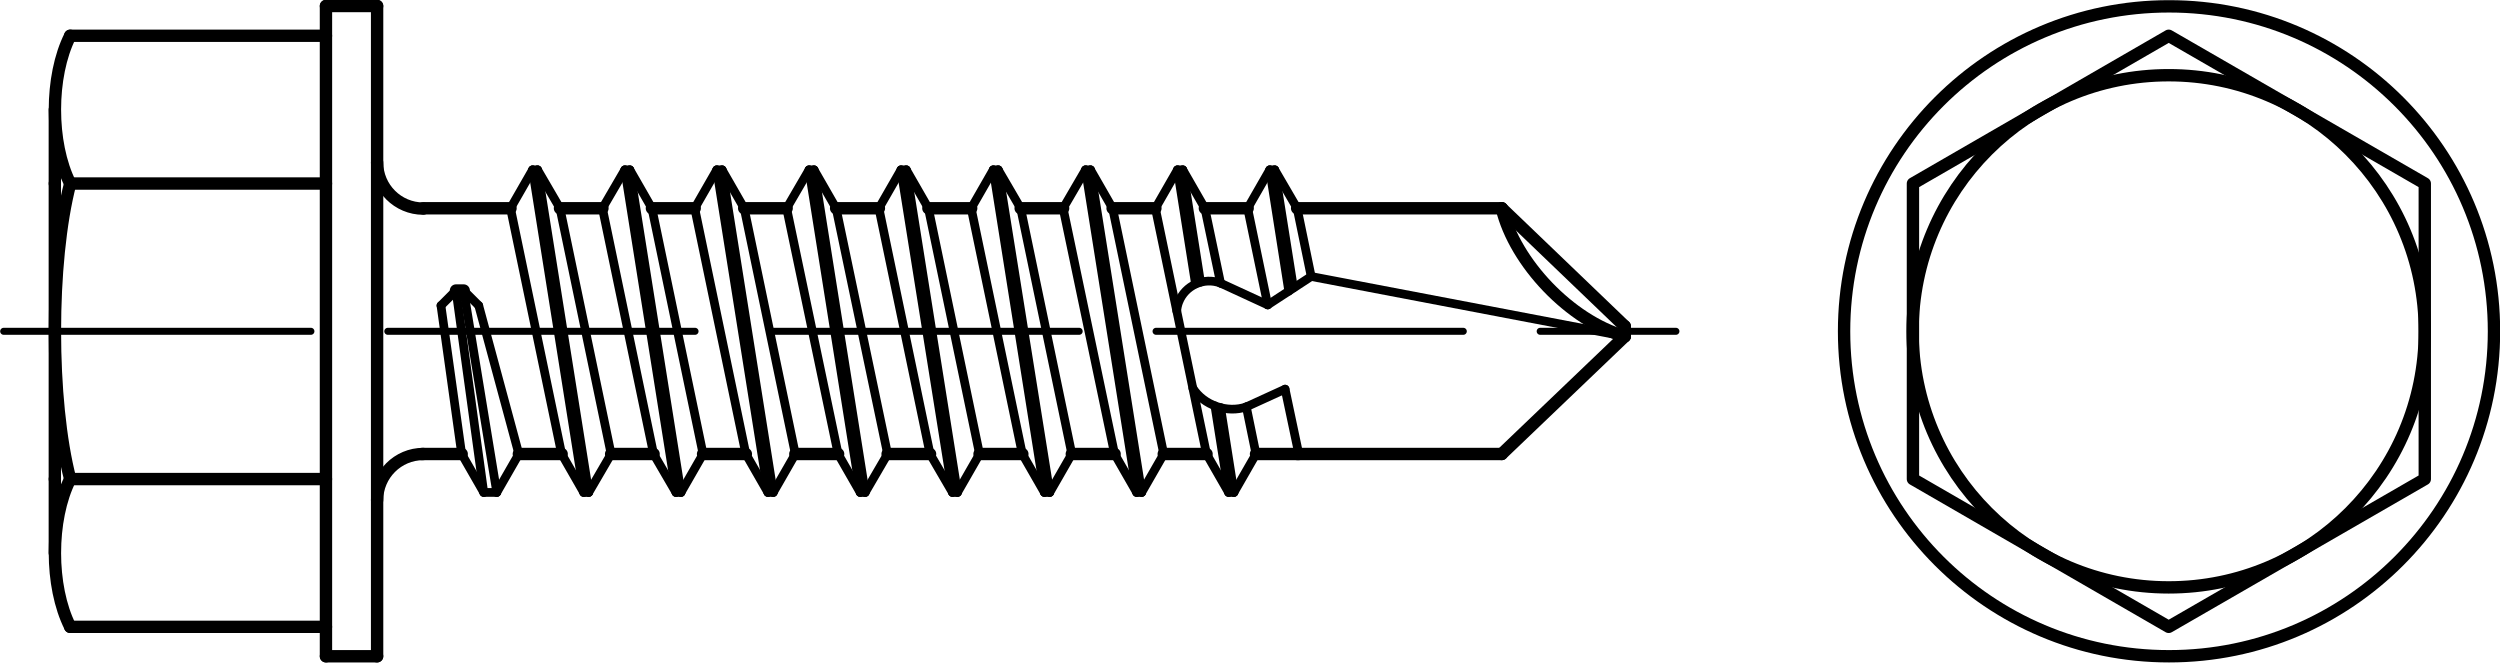 <?xml version="1.0" encoding="utf-8"?>
<!-- Generator: Adobe Illustrator 27.0.1, SVG Export Plug-In . SVG Version: 6.00 Build 0)  -->
<svg version="1.1" id="Ebene_1" xmlns="http://www.w3.org/2000/svg" xmlns:xlink="http://www.w3.org/1999/xlink" x="0px" y="0px"
	 viewBox="0 0 74.78 19.82" style="enable-background:new 0 0 74.78 19.82;" xml:space="preserve">
<g id="Konturlinie">
	<g id="ARC">
		<path style="fill:none;stroke:#000000;stroke-width:0.37;stroke-linecap:round;stroke-linejoin:round;" d="M11.28,4.86
			c0,0.76,0.62,1.38,1.38,1.38l0,0"/>
	</g>
	<g id="ARC-2">
		<path style="fill:none;stroke:#000000;stroke-width:0.37;stroke-linecap:round;stroke-linejoin:round;" d="M12.66,13.58
			c-0.76,0-1.38,0.62-1.38,1.38l0,0"/>
	</g>
	<g id="LINE">
		
			<line style="fill:none;stroke:#000000;stroke-width:0.26;stroke-linecap:round;stroke-linejoin:round;" x1="15.27" y1="6.23" x2="15.93" y2="5.08"/>
	</g>
	<g id="LINE-2">
		
			<line style="fill:none;stroke:#000000;stroke-width:0.26;stroke-linecap:round;stroke-linejoin:round;" x1="15.93" y1="5.08" x2="16.08" y2="5.08"/>
	</g>
	<g id="LINE-3">
		
			<line style="fill:none;stroke:#000000;stroke-width:0.26;stroke-linecap:round;stroke-linejoin:round;" x1="16.75" y1="6.23" x2="16.08" y2="5.08"/>
	</g>
	<g id="LINE-4">
		
			<line style="fill:none;stroke:#000000;stroke-width:0.26;stroke-linecap:round;stroke-linejoin:round;" x1="18.02" y1="6.23" x2="18.69" y2="5.08"/>
	</g>
	<g id="LINE-5">
		
			<line style="fill:none;stroke:#000000;stroke-width:0.26;stroke-linecap:round;stroke-linejoin:round;" x1="19.5" y1="6.23" x2="18.84" y2="5.08"/>
	</g>
	<g id="LINE-6">
		
			<line style="fill:none;stroke:#000000;stroke-width:0.26;stroke-linecap:round;stroke-linejoin:round;" x1="18.69" y1="5.08" x2="18.84" y2="5.08"/>
	</g>
	<g id="LINE-7">
		
			<line style="fill:none;stroke:#000000;stroke-width:0.26;stroke-linecap:round;stroke-linejoin:round;" x1="20.78" y1="6.23" x2="21.44" y2="5.08"/>
	</g>
	<g id="LINE-8">
		
			<line style="fill:none;stroke:#000000;stroke-width:0.26;stroke-linecap:round;stroke-linejoin:round;" x1="22.26" y1="6.23" x2="21.6" y2="5.08"/>
	</g>
	<g id="LINE-9">
		
			<line style="fill:none;stroke:#000000;stroke-width:0.26;stroke-linecap:round;stroke-linejoin:round;" x1="21.44" y1="5.08" x2="21.6" y2="5.08"/>
	</g>
	<g id="LINE-10">
		
			<line style="fill:none;stroke:#000000;stroke-width:0.26;stroke-linecap:round;stroke-linejoin:round;" x1="23.53" y1="6.23" x2="24.2" y2="5.08"/>
	</g>
	<g id="LINE-11">
		
			<line style="fill:none;stroke:#000000;stroke-width:0.26;stroke-linecap:round;stroke-linejoin:round;" x1="25.01" y1="6.23" x2="24.35" y2="5.08"/>
	</g>
	<g id="LINE-12">
		
			<line style="fill:none;stroke:#000000;stroke-width:0.26;stroke-linecap:round;stroke-linejoin:round;" x1="24.2" y1="5.08" x2="24.35" y2="5.08"/>
	</g>
	<g id="LINE-13">
		
			<line style="fill:none;stroke:#000000;stroke-width:0.26;stroke-linecap:round;stroke-linejoin:round;" x1="26.29" y1="6.23" x2="26.95" y2="5.08"/>
	</g>
	<g id="LINE-14">
		
			<line style="fill:none;stroke:#000000;stroke-width:0.26;stroke-linecap:round;stroke-linejoin:round;" x1="27.77" y1="6.23" x2="27.11" y2="5.08"/>
	</g>
	<g id="LINE-15">
		
			<line style="fill:none;stroke:#000000;stroke-width:0.26;stroke-linecap:round;stroke-linejoin:round;" x1="26.95" y1="5.08" x2="27.11" y2="5.08"/>
	</g>
	<g id="LINE-16">
		
			<line style="fill:none;stroke:#000000;stroke-width:0.26;stroke-linecap:round;stroke-linejoin:round;" x1="29.05" y1="6.23" x2="29.71" y2="5.08"/>
	</g>
	<g id="LINE-17">
		
			<line style="fill:none;stroke:#000000;stroke-width:0.26;stroke-linecap:round;stroke-linejoin:round;" x1="30.53" y1="6.23" x2="29.86" y2="5.08"/>
	</g>
	<g id="LINE-18">
		
			<line style="fill:none;stroke:#000000;stroke-width:0.26;stroke-linecap:round;stroke-linejoin:round;" x1="29.71" y1="5.08" x2="29.86" y2="5.08"/>
	</g>
	<g id="LINE-19">
		
			<line style="fill:none;stroke:#000000;stroke-width:0.26;stroke-linecap:round;stroke-linejoin:round;" x1="31.8" y1="6.23" x2="32.47" y2="5.08"/>
	</g>
	<g id="LINE-20">
		
			<line style="fill:none;stroke:#000000;stroke-width:0.26;stroke-linecap:round;stroke-linejoin:round;" x1="33.28" y1="6.23" x2="32.62" y2="5.08"/>
	</g>
	<g id="LINE-21">
		
			<line style="fill:none;stroke:#000000;stroke-width:0.26;stroke-linecap:round;stroke-linejoin:round;" x1="32.47" y1="5.08" x2="32.62" y2="5.08"/>
	</g>
	<g id="LINE-22">
		
			<line style="fill:none;stroke:#000000;stroke-width:0.26;stroke-linecap:round;stroke-linejoin:round;" x1="34.56" y1="6.23" x2="35.22" y2="5.08"/>
	</g>
	<g id="LINE-23">
		
			<line style="fill:none;stroke:#000000;stroke-width:0.26;stroke-linecap:round;stroke-linejoin:round;" x1="36.04" y1="6.23" x2="35.38" y2="5.08"/>
	</g>
	<g id="LINE-24">
		
			<line style="fill:none;stroke:#000000;stroke-width:0.26;stroke-linecap:round;stroke-linejoin:round;" x1="35.22" y1="5.08" x2="35.38" y2="5.08"/>
	</g>
	<g id="LINE-25">
		
			<line style="fill:none;stroke:#000000;stroke-width:0.26;stroke-linecap:round;stroke-linejoin:round;" x1="16.8" y1="13.58" x2="17.46" y2="14.73"/>
	</g>
	<g id="LINE-26">
		
			<line style="fill:none;stroke:#000000;stroke-width:0.26;stroke-linecap:round;stroke-linejoin:round;" x1="17.46" y1="14.73" x2="17.61" y2="14.73"/>
	</g>
	<g id="LINE-27">
		
			<line style="fill:none;stroke:#000000;stroke-width:0.26;stroke-linecap:round;stroke-linejoin:round;" x1="18.28" y1="13.58" x2="17.61" y2="14.73"/>
	</g>
	<g id="LINE-28">
		
			<line style="fill:none;stroke:#000000;stroke-width:0.26;stroke-linecap:round;stroke-linejoin:round;" x1="19.55" y1="13.58" x2="20.22" y2="14.73"/>
	</g>
	<g id="LINE-29">
		
			<line style="fill:none;stroke:#000000;stroke-width:0.26;stroke-linecap:round;stroke-linejoin:round;" x1="21.03" y1="13.58" x2="20.37" y2="14.73"/>
	</g>
	<g id="LINE-30">
		
			<line style="fill:none;stroke:#000000;stroke-width:0.26;stroke-linecap:round;stroke-linejoin:round;" x1="20.22" y1="14.73" x2="20.37" y2="14.73"/>
	</g>
	<g id="LINE-31">
		
			<line style="fill:none;stroke:#000000;stroke-width:0.26;stroke-linecap:round;stroke-linejoin:round;" x1="22.31" y1="13.58" x2="22.97" y2="14.73"/>
	</g>
	<g id="LINE-32">
		
			<line style="fill:none;stroke:#000000;stroke-width:0.26;stroke-linecap:round;stroke-linejoin:round;" x1="23.79" y1="13.58" x2="23.13" y2="14.73"/>
	</g>
	<g id="LINE-33">
		
			<line style="fill:none;stroke:#000000;stroke-width:0.26;stroke-linecap:round;stroke-linejoin:round;" x1="22.97" y1="14.73" x2="23.13" y2="14.73"/>
	</g>
	<g id="LINE-34">
		
			<line style="fill:none;stroke:#000000;stroke-width:0.26;stroke-linecap:round;stroke-linejoin:round;" x1="25.07" y1="13.58" x2="25.73" y2="14.73"/>
	</g>
	<g id="LINE-35">
		
			<line style="fill:none;stroke:#000000;stroke-width:0.26;stroke-linecap:round;stroke-linejoin:round;" x1="26.55" y1="13.58" x2="25.88" y2="14.73"/>
	</g>
	<g id="LINE-36">
		
			<line style="fill:none;stroke:#000000;stroke-width:0.26;stroke-linecap:round;stroke-linejoin:round;" x1="25.73" y1="14.73" x2="25.88" y2="14.73"/>
	</g>
	<g id="LINE-37">
		
			<line style="fill:none;stroke:#000000;stroke-width:0.26;stroke-linecap:round;stroke-linejoin:round;" x1="27.82" y1="13.58" x2="28.49" y2="14.73"/>
	</g>
	<g id="LINE-38">
		
			<line style="fill:none;stroke:#000000;stroke-width:0.26;stroke-linecap:round;stroke-linejoin:round;" x1="29.3" y1="13.58" x2="28.64" y2="14.73"/>
	</g>
	<g id="LINE-39">
		
			<line style="fill:none;stroke:#000000;stroke-width:0.26;stroke-linecap:round;stroke-linejoin:round;" x1="28.49" y1="14.73" x2="28.64" y2="14.73"/>
	</g>
	<g id="LINE-40">
		
			<line style="fill:none;stroke:#000000;stroke-width:0.26;stroke-linecap:round;stroke-linejoin:round;" x1="30.58" y1="13.58" x2="31.24" y2="14.73"/>
	</g>
	<g id="LINE-41">
		
			<line style="fill:none;stroke:#000000;stroke-width:0.26;stroke-linecap:round;stroke-linejoin:round;" x1="32.06" y1="13.58" x2="31.4" y2="14.73"/>
	</g>
	<g id="LINE-42">
		
			<line style="fill:none;stroke:#000000;stroke-width:0.26;stroke-linecap:round;stroke-linejoin:round;" x1="31.24" y1="14.73" x2="31.4" y2="14.73"/>
	</g>
	<g id="LINE-43">
		
			<line style="fill:none;stroke:#000000;stroke-width:0.26;stroke-linecap:round;stroke-linejoin:round;" x1="33.34" y1="13.58" x2="34" y2="14.73"/>
	</g>
	<g id="LINE-44">
		
			<line style="fill:none;stroke:#000000;stroke-width:0.26;stroke-linecap:round;stroke-linejoin:round;" x1="34.81" y1="13.58" x2="34.15" y2="14.73"/>
	</g>
	<g id="LINE-45">
		
			<line style="fill:none;stroke:#000000;stroke-width:0.26;stroke-linecap:round;stroke-linejoin:round;" x1="34" y1="14.73" x2="34.15" y2="14.73"/>
	</g>
	<g id="LINE-46">
		
			<line style="fill:none;stroke:#000000;stroke-width:0.26;stroke-linecap:round;stroke-linejoin:round;" x1="36.09" y1="13.58" x2="36.75" y2="14.73"/>
	</g>
	<g id="LINE-47">
		
			<line style="fill:none;stroke:#000000;stroke-width:0.26;stroke-linecap:round;stroke-linejoin:round;" x1="37.57" y1="13.58" x2="36.91" y2="14.73"/>
	</g>
	<g id="LINE-48">
		
			<line style="fill:none;stroke:#000000;stroke-width:0.26;stroke-linecap:round;stroke-linejoin:round;" x1="36.75" y1="14.73" x2="36.91" y2="14.73"/>
	</g>
	<g id="LINE-49">
		
			<line style="fill:none;stroke:#000000;stroke-width:0.26;stroke-linecap:round;stroke-linejoin:round;" x1="15.93" y1="5.08" x2="17.46" y2="14.73"/>
	</g>
	<g id="LINE-50">
		
			<line style="fill:none;stroke:#000000;stroke-width:0.26;stroke-linecap:round;stroke-linejoin:round;" x1="16.08" y1="5.08" x2="17.61" y2="14.73"/>
	</g>
	<g id="LINE-51">
		
			<line style="fill:none;stroke:#000000;stroke-width:0.26;stroke-linecap:round;stroke-linejoin:round;" x1="15.27" y1="6.23" x2="16.8" y2="13.58"/>
	</g>
	<g id="LINE-52">
		
			<line style="fill:none;stroke:#000000;stroke-width:0.26;stroke-linecap:round;stroke-linejoin:round;" x1="16.75" y1="6.23" x2="18.28" y2="13.58"/>
	</g>
	<g id="LINE-53">
		
			<line style="fill:none;stroke:#000000;stroke-width:0.26;stroke-linecap:round;stroke-linejoin:round;" x1="18.69" y1="5.08" x2="20.22" y2="14.73"/>
	</g>
	<g id="LINE-54">
		
			<line style="fill:none;stroke:#000000;stroke-width:0.26;stroke-linecap:round;stroke-linejoin:round;" x1="18.84" y1="5.08" x2="20.37" y2="14.73"/>
	</g>
	<g id="LINE-55">
		
			<line style="fill:none;stroke:#000000;stroke-width:0.26;stroke-linecap:round;stroke-linejoin:round;" x1="18.02" y1="6.23" x2="19.55" y2="13.58"/>
	</g>
	<g id="LINE-56">
		
			<line style="fill:none;stroke:#000000;stroke-width:0.26;stroke-linecap:round;stroke-linejoin:round;" x1="19.5" y1="6.23" x2="21.03" y2="13.58"/>
	</g>
	<g id="LINE-57">
		
			<line style="fill:none;stroke:#000000;stroke-width:0.26;stroke-linecap:round;stroke-linejoin:round;" x1="21.44" y1="5.08" x2="22.97" y2="14.73"/>
	</g>
	<g id="LINE-58">
		
			<line style="fill:none;stroke:#000000;stroke-width:0.26;stroke-linecap:round;stroke-linejoin:round;" x1="21.6" y1="5.08" x2="23.13" y2="14.73"/>
	</g>
	<g id="LINE-59">
		
			<line style="fill:none;stroke:#000000;stroke-width:0.26;stroke-linecap:round;stroke-linejoin:round;" x1="20.78" y1="6.23" x2="22.31" y2="13.58"/>
	</g>
	<g id="LINE-60">
		
			<line style="fill:none;stroke:#000000;stroke-width:0.26;stroke-linecap:round;stroke-linejoin:round;" x1="22.26" y1="6.23" x2="23.79" y2="13.58"/>
	</g>
	<g id="LINE-61">
		
			<line style="fill:none;stroke:#000000;stroke-width:0.26;stroke-linecap:round;stroke-linejoin:round;" x1="24.2" y1="5.08" x2="25.73" y2="14.73"/>
	</g>
	<g id="LINE-62">
		
			<line style="fill:none;stroke:#000000;stroke-width:0.26;stroke-linecap:round;stroke-linejoin:round;" x1="24.35" y1="5.08" x2="25.88" y2="14.73"/>
	</g>
	<g id="LINE-63">
		
			<line style="fill:none;stroke:#000000;stroke-width:0.26;stroke-linecap:round;stroke-linejoin:round;" x1="23.53" y1="6.23" x2="25.07" y2="13.58"/>
	</g>
	<g id="LINE-64">
		
			<line style="fill:none;stroke:#000000;stroke-width:0.26;stroke-linecap:round;stroke-linejoin:round;" x1="25.01" y1="6.23" x2="26.55" y2="13.58"/>
	</g>
	<g id="LINE-65">
		
			<line style="fill:none;stroke:#000000;stroke-width:0.26;stroke-linecap:round;stroke-linejoin:round;" x1="26.95" y1="5.08" x2="28.49" y2="14.73"/>
	</g>
	<g id="LINE-66">
		
			<line style="fill:none;stroke:#000000;stroke-width:0.26;stroke-linecap:round;stroke-linejoin:round;" x1="27.11" y1="5.08" x2="28.64" y2="14.73"/>
	</g>
	<g id="LINE-67">
		
			<line style="fill:none;stroke:#000000;stroke-width:0.26;stroke-linecap:round;stroke-linejoin:round;" x1="26.29" y1="6.23" x2="27.82" y2="13.58"/>
	</g>
	<g id="LINE-68">
		
			<line style="fill:none;stroke:#000000;stroke-width:0.26;stroke-linecap:round;stroke-linejoin:round;" x1="27.77" y1="6.23" x2="29.3" y2="13.58"/>
	</g>
	<g id="LINE-69">
		
			<line style="fill:none;stroke:#000000;stroke-width:0.26;stroke-linecap:round;stroke-linejoin:round;" x1="29.71" y1="5.08" x2="31.24" y2="14.73"/>
	</g>
	<g id="LINE-70">
		
			<line style="fill:none;stroke:#000000;stroke-width:0.26;stroke-linecap:round;stroke-linejoin:round;" x1="29.86" y1="5.08" x2="31.4" y2="14.73"/>
	</g>
	<g id="LINE-71">
		
			<line style="fill:none;stroke:#000000;stroke-width:0.26;stroke-linecap:round;stroke-linejoin:round;" x1="29.05" y1="6.23" x2="30.58" y2="13.58"/>
	</g>
	<g id="LINE-72">
		
			<line style="fill:none;stroke:#000000;stroke-width:0.26;stroke-linecap:round;stroke-linejoin:round;" x1="30.53" y1="6.23" x2="32.06" y2="13.58"/>
	</g>
	<g id="LINE-73">
		
			<line style="fill:none;stroke:#000000;stroke-width:0.26;stroke-linecap:round;stroke-linejoin:round;" x1="32.47" y1="5.08" x2="34" y2="14.73"/>
	</g>
	<g id="LINE-74">
		
			<line style="fill:none;stroke:#000000;stroke-width:0.26;stroke-linecap:round;stroke-linejoin:round;" x1="32.62" y1="5.08" x2="34.15" y2="14.73"/>
	</g>
	<g id="LINE-75">
		
			<line style="fill:none;stroke:#000000;stroke-width:0.26;stroke-linecap:round;stroke-linejoin:round;" x1="31.8" y1="6.23" x2="33.34" y2="13.58"/>
	</g>
	<g id="LINE-76">
		
			<line style="fill:none;stroke:#000000;stroke-width:0.26;stroke-linecap:round;stroke-linejoin:round;" x1="33.28" y1="6.23" x2="34.81" y2="13.58"/>
	</g>
	<g id="LINE-77">
		
			<line style="fill:none;stroke:#000000;stroke-width:0.26;stroke-linecap:round;stroke-linejoin:round;" x1="35.22" y1="5.08" x2="35.76" y2="8.49"/>
	</g>
	<g id="LINE-78">
		
			<line style="fill:none;stroke:#000000;stroke-width:0.26;stroke-linecap:round;stroke-linejoin:round;" x1="36.34" y1="12.14" x2="36.75" y2="14.73"/>
	</g>
	<g id="LINE-79">
		
			<line style="fill:none;stroke:#000000;stroke-width:0.26;stroke-linecap:round;stroke-linejoin:round;" x1="35.38" y1="5.08" x2="35.91" y2="8.44"/>
	</g>
	<g id="LINE-80">
		
			<line style="fill:none;stroke:#000000;stroke-width:0.26;stroke-linecap:round;stroke-linejoin:round;" x1="36.51" y1="12.19" x2="36.91" y2="14.73"/>
	</g>
	<g id="LINE-81">
		
			<line style="fill:none;stroke:#000000;stroke-width:0.26;stroke-linecap:round;stroke-linejoin:round;" x1="34.56" y1="6.23" x2="36.09" y2="13.58"/>
	</g>
	<g id="LINE-82">
		
			<line style="fill:none;stroke:#000000;stroke-width:0.26;stroke-linecap:round;stroke-linejoin:round;" x1="36.04" y1="6.23" x2="36.51" y2="8.47"/>
	</g>
	<g id="LINE-83">
		
			<line style="fill:none;stroke:#000000;stroke-width:0.26;stroke-linecap:round;stroke-linejoin:round;" x1="37.28" y1="12.17" x2="37.57" y2="13.58"/>
	</g>
	<g id="LINE-84">
		
			<line style="fill:none;stroke:#000000;stroke-width:0.37;stroke-linecap:round;stroke-linejoin:round;" x1="16.75" y1="6.23" x2="18.02" y2="6.23"/>
	</g>
	<g id="LINE-85">
		
			<line style="fill:none;stroke:#000000;stroke-width:0.37;stroke-linecap:round;stroke-linejoin:round;" x1="19.5" y1="6.23" x2="20.78" y2="6.23"/>
	</g>
	<g id="LINE-86">
		
			<line style="fill:none;stroke:#000000;stroke-width:0.37;stroke-linecap:round;stroke-linejoin:round;" x1="22.26" y1="6.23" x2="23.53" y2="6.23"/>
	</g>
	<g id="LINE-87">
		
			<line style="fill:none;stroke:#000000;stroke-width:0.37;stroke-linecap:round;stroke-linejoin:round;" x1="25.01" y1="6.23" x2="26.29" y2="6.23"/>
	</g>
	<g id="LINE-88">
		
			<line style="fill:none;stroke:#000000;stroke-width:0.37;stroke-linecap:round;stroke-linejoin:round;" x1="27.77" y1="6.23" x2="29.05" y2="6.23"/>
	</g>
	<g id="LINE-89">
		
			<line style="fill:none;stroke:#000000;stroke-width:0.37;stroke-linecap:round;stroke-linejoin:round;" x1="30.53" y1="6.23" x2="31.8" y2="6.23"/>
	</g>
	<g id="LINE-90">
		
			<line style="fill:none;stroke:#000000;stroke-width:0.37;stroke-linecap:round;stroke-linejoin:round;" x1="33.28" y1="6.23" x2="34.56" y2="6.23"/>
	</g>
	<g id="LINE-91">
		
			<line style="fill:none;stroke:#000000;stroke-width:0.37;stroke-linecap:round;stroke-linejoin:round;" x1="18.28" y1="13.58" x2="19.55" y2="13.58"/>
	</g>
	<g id="LINE-92">
		
			<line style="fill:none;stroke:#000000;stroke-width:0.37;stroke-linecap:round;stroke-linejoin:round;" x1="21.03" y1="13.58" x2="22.31" y2="13.58"/>
	</g>
	<g id="LINE-93">
		
			<line style="fill:none;stroke:#000000;stroke-width:0.37;stroke-linecap:round;stroke-linejoin:round;" x1="23.79" y1="13.58" x2="25.07" y2="13.58"/>
	</g>
	<g id="LINE-94">
		
			<line style="fill:none;stroke:#000000;stroke-width:0.37;stroke-linecap:round;stroke-linejoin:round;" x1="26.55" y1="13.58" x2="27.82" y2="13.58"/>
	</g>
	<g id="LINE-95">
		
			<line style="fill:none;stroke:#000000;stroke-width:0.37;stroke-linecap:round;stroke-linejoin:round;" x1="29.3" y1="13.58" x2="30.58" y2="13.58"/>
	</g>
	<g id="LINE-96">
		
			<line style="fill:none;stroke:#000000;stroke-width:0.37;stroke-linecap:round;stroke-linejoin:round;" x1="32.06" y1="13.58" x2="33.34" y2="13.58"/>
	</g>
	<g id="LINE-97">
		
			<line style="fill:none;stroke:#000000;stroke-width:0.37;stroke-linecap:round;stroke-linejoin:round;" x1="34.81" y1="13.58" x2="36.09" y2="13.58"/>
	</g>
	<g id="LINE-98">
		
			<line style="fill:none;stroke:#000000;stroke-width:0.26;stroke-linecap:round;stroke-linejoin:round;" x1="37.32" y1="6.23" x2="37.98" y2="5.08"/>
	</g>
	<g id="LINE-99">
		
			<line style="fill:none;stroke:#000000;stroke-width:0.26;stroke-linecap:round;stroke-linejoin:round;" x1="38.8" y1="6.23" x2="38.13" y2="5.08"/>
	</g>
	<g id="LINE-100">
		
			<line style="fill:none;stroke:#000000;stroke-width:0.26;stroke-linecap:round;stroke-linejoin:round;" x1="37.98" y1="5.08" x2="38.13" y2="5.08"/>
	</g>
	<g id="LINE-101">
		
			<line style="fill:none;stroke:#000000;stroke-width:0.26;stroke-linecap:round;stroke-linejoin:round;" x1="37.98" y1="5.08" x2="38.55" y2="8.71"/>
	</g>
	<g id="LINE-102">
		
			<line style="fill:none;stroke:#000000;stroke-width:0.26;stroke-linecap:round;stroke-linejoin:round;" x1="38.13" y1="5.08" x2="38.69" y2="8.61"/>
	</g>
	<g id="LINE-103">
		
			<line style="fill:none;stroke:#000000;stroke-width:0.26;stroke-linecap:round;stroke-linejoin:round;" x1="37.32" y1="6.23" x2="37.92" y2="9.12"/>
	</g>
	<g id="LINE-104">
		
			<line style="fill:none;stroke:#000000;stroke-width:0.26;stroke-linecap:round;stroke-linejoin:round;" x1="38.44" y1="11.64" x2="38.85" y2="13.58"/>
	</g>
	<g id="LINE-105">
		
			<line style="fill:none;stroke:#000000;stroke-width:0.26;stroke-linecap:round;stroke-linejoin:round;" x1="38.8" y1="6.23" x2="39.22" y2="8.27"/>
	</g>
	<g id="LINE-106">
		
			<line style="fill:none;stroke:#000000;stroke-width:0.37;stroke-linecap:round;stroke-linejoin:round;" x1="36.04" y1="6.23" x2="37.32" y2="6.23"/>
	</g>
	<g id="LINE-107">
		
			<line style="fill:none;stroke:#000000;stroke-width:0.37;stroke-linecap:round;stroke-linejoin:round;" x1="37.57" y1="13.58" x2="38.8" y2="13.58"/>
	</g>
	<g id="LINE-108">
		
			<line style="fill:none;stroke:#000000;stroke-width:0.26;stroke-linecap:round;stroke-linejoin:round;" x1="13.81" y1="13.58" x2="14.47" y2="14.73"/>
	</g>
	<g id="LINE-109">
		
			<line style="fill:none;stroke:#000000;stroke-width:0.26;stroke-linecap:round;stroke-linejoin:round;" x1="15.52" y1="13.58" x2="14.86" y2="14.73"/>
	</g>
	<g id="LINE-110">
		
			<line style="fill:none;stroke:#000000;stroke-width:0.37;stroke-linecap:round;stroke-linejoin:round;" x1="15.52" y1="13.58" x2="16.8" y2="13.58"/>
	</g>
	<g id="LINE-111">
		
			<line style="fill:none;stroke:#000000;stroke-width:0.26;stroke-linecap:round;stroke-linejoin:round;" x1="14.86" y1="14.73" x2="14.47" y2="14.73"/>
	</g>
	<g id="LINE-112">
		
			<line style="fill:none;stroke:#000000;stroke-width:0.26;stroke-linecap:round;stroke-linejoin:round;" x1="13.81" y1="13.58" x2="13.19" y2="9.14"/>
	</g>
	<g id="LINE-113">
		
			<line style="fill:none;stroke:#000000;stroke-width:0.26;stroke-linecap:round;stroke-linejoin:round;" x1="13.19" y1="9.14" x2="13.64" y2="8.69"/>
	</g>
	<g id="LINE-114">
		
			<line style="fill:none;stroke:#000000;stroke-width:0.37;stroke-linecap:round;stroke-linejoin:round;" x1="13.64" y1="8.69" x2="13.87" y2="8.69"/>
	</g>
	<g id="LINE-115">
		
			<line style="fill:none;stroke:#000000;stroke-width:0.26;stroke-linecap:round;stroke-linejoin:round;" x1="14.32" y1="9.14" x2="13.87" y2="8.69"/>
	</g>
	<g id="LINE-116">
		
			<line style="fill:none;stroke:#000000;stroke-width:0.26;stroke-linecap:round;stroke-linejoin:round;" x1="14.32" y1="9.14" x2="15.52" y2="13.58"/>
	</g>
	<g id="LINE-117">
		
			<line style="fill:none;stroke:#000000;stroke-width:0.26;stroke-linecap:round;stroke-linejoin:round;" x1="14.47" y1="14.73" x2="13.64" y2="8.69"/>
	</g>
	<g id="LINE-118">
		
			<line style="fill:none;stroke:#000000;stroke-width:0.26;stroke-linecap:round;stroke-linejoin:round;" x1="13.87" y1="8.69" x2="14.86" y2="14.73"/>
	</g>
	<g id="LINE-119">
		
			<line style="fill:none;stroke:#000000;stroke-width:0.37;stroke-linecap:round;stroke-linejoin:round;" x1="15.27" y1="6.23" x2="12.66" y2="6.23"/>
	</g>
	<g id="LINE-120">
		
			<line style="fill:none;stroke:#000000;stroke-width:0.37;stroke-linecap:round;stroke-linejoin:round;" x1="13.81" y1="13.58" x2="12.62" y2="13.58"/>
	</g>
	<g id="LINE-121">
		
			<line style="fill:none;stroke:#000000;stroke-width:0.37;stroke-linecap:round;stroke-linejoin:round;" x1="38.8" y1="13.58" x2="38.85" y2="13.58"/>
	</g>
	<g id="LINE-122">
		
			<line style="fill:none;stroke:#000000;stroke-width:0.37;stroke-linecap:round;stroke-linejoin:round;" x1="38.8" y1="6.23" x2="44.92" y2="6.23"/>
	</g>
	<g id="LINE-123">
		
			<line style="fill:none;stroke:#000000;stroke-width:0.37;stroke-linecap:round;stroke-linejoin:round;" x1="38.85" y1="13.58" x2="44.92" y2="13.58"/>
	</g>
	<g id="LINE-124">
		
			<line style="fill:none;stroke:#000000;stroke-width:0.37;stroke-linecap:round;stroke-linejoin:round;" x1="44.92" y1="6.23" x2="48.6" y2="9.76"/>
	</g>
	<g id="LINE-125">
		
			<line style="fill:none;stroke:#000000;stroke-width:0.37;stroke-linecap:round;stroke-linejoin:round;" x1="48.6" y1="9.91" x2="48.6" y2="9.76"/>
	</g>
	<g id="LINE-126">
		
			<line style="fill:none;stroke:#000000;stroke-width:0.37;stroke-linecap:round;stroke-linejoin:round;" x1="48.6" y1="9.91" x2="48.6" y2="10.06"/>
	</g>
	<g id="LINE-127">
		
			<line style="fill:none;stroke:#000000;stroke-width:0.37;stroke-linecap:round;stroke-linejoin:round;" x1="48.6" y1="10.06" x2="44.92" y2="13.58"/>
	</g>
	<g id="ARC-3">
		<path style="fill:none;stroke:#000000;stroke-width:0.37;stroke-linecap:round;stroke-linejoin:round;" d="M44.92,6.23
			c0.4,1.64,2.05,3.36,3.68,3.83"/>
	</g>
	<g id="ARC-4">
		<path style="fill:none;stroke:#000000;stroke-width:0.26;stroke-linecap:round;stroke-linejoin:round;" d="M35.68,11.61
			c0.32,0.51,1.03,0.76,1.6,0.56"/>
	</g>
	<g id="LINE-128">
		
			<line style="fill:none;stroke:#000000;stroke-width:0.26;stroke-linecap:round;stroke-linejoin:round;" x1="37.28" y1="12.17" x2="38.44" y2="11.64"/>
	</g>
	<g id="ARC-5">
		<path style="fill:none;stroke:#000000;stroke-width:0.26;stroke-linecap:round;stroke-linejoin:round;" d="M36.51,8.47
			c-0.5-0.19-1.06,0.07-1.25,0.56C35.23,9.1,35.2,9.23,35.2,9.3"/>
	</g>
	<g id="LINE-129">
		
			<line style="fill:none;stroke:#000000;stroke-width:0.26;stroke-linecap:round;stroke-linejoin:round;" x1="36.51" y1="8.47" x2="37.92" y2="9.12"/>
	</g>
	<g id="LINE-130">
		
			<line style="fill:none;stroke:#000000;stroke-width:0.26;stroke-linecap:round;stroke-linejoin:round;" x1="37.92" y1="9.12" x2="39.22" y2="8.27"/>
	</g>
	<g id="LINE-131">
		
			<line style="fill:none;stroke:#000000;stroke-width:0.26;stroke-linecap:round;stroke-linejoin:round;" x1="39.22" y1="8.27" x2="48.6" y2="10.06"/>
	</g>
	<g id="LWPOLYLINE">
		<polyline style="fill:none;stroke:#000000;stroke-width:0.37;stroke-linecap:round;stroke-linejoin:round;" points="57.22,14.33 
			64.87,18.75 72.53,14.33 72.53,5.49 64.87,1.07 57.22,5.49 57.22,14.33 		"/>
	</g>
	<g id="CIRCLE">
		<path style="fill:none;stroke:#000000;stroke-width:0.37;stroke-linecap:round;stroke-linejoin:round;" d="M72.53,9.91
			c0-4.23-3.43-7.66-7.66-7.66s-7.66,3.43-7.66,7.66s3.43,7.66,7.66,7.66S72.53,14.14,72.53,9.91L72.53,9.91z"/>
	</g>
	<g id="CIRCLE-2">
		<path style="fill:none;stroke:#000000;stroke-width:0.37;stroke-linecap:round;stroke-linejoin:round;" d="M74.6,9.91
			c0-5.37-4.35-9.72-9.72-9.72s-9.72,4.35-9.72,9.72s4.35,9.72,9.72,9.72S74.6,15.28,74.6,9.91C74.6,9.91,74.6,9.91,74.6,9.91z"/>
	</g>
	<g id="LINE-132">
		
			<line style="fill:none;stroke:#000000;stroke-width:0.37;stroke-linecap:round;stroke-linejoin:round;" x1="11.28" y1="19.63" x2="11.28" y2="0.18"/>
	</g>
	<g id="LINE-133">
		
			<line style="fill:none;stroke:#000000;stroke-width:0.37;stroke-linecap:round;stroke-linejoin:round;" x1="11.28" y1="0.18" x2="9.75" y2="0.18"/>
	</g>
	<g id="LINE-134">
		
			<line style="fill:none;stroke:#000000;stroke-width:0.37;stroke-linecap:round;stroke-linejoin:round;" x1="9.75" y1="0.18" x2="9.75" y2="19.63"/>
	</g>
	<g id="LINE-135">
		
			<line style="fill:none;stroke:#000000;stroke-width:0.37;stroke-linecap:round;stroke-linejoin:round;" x1="9.75" y1="19.63" x2="11.28" y2="19.63"/>
	</g>
	<g id="LINE-136">
		
			<line style="fill:none;stroke:#000000;stroke-width:0.37;stroke-linecap:round;stroke-linejoin:round;" x1="9.75" y1="1.07" x2="2.1" y2="1.07"/>
	</g>
	<g id="LINE-137">
		
			<line style="fill:none;stroke:#000000;stroke-width:0.37;stroke-linecap:round;stroke-linejoin:round;" x1="9.75" y1="5.49" x2="2.1" y2="5.49"/>
	</g>
	<g id="LINE-138">
		
			<line style="fill:none;stroke:#000000;stroke-width:0.37;stroke-linecap:round;stroke-linejoin:round;" x1="9.75" y1="14.33" x2="2.1" y2="14.33"/>
	</g>
	<g id="LINE-139">
		
			<line style="fill:none;stroke:#000000;stroke-width:0.37;stroke-linecap:round;stroke-linejoin:round;" x1="9.75" y1="18.75" x2="2.1" y2="18.75"/>
	</g>
	<g id="LINE-140">
		
			<line style="fill:none;stroke:#000000;stroke-width:0.37;stroke-linecap:round;stroke-linejoin:round;" x1="1.64" y1="3.28" x2="1.64" y2="5.49"/>
	</g>
	<g id="LINE-141">
		
			<line style="fill:none;stroke:#000000;stroke-width:0.37;stroke-linecap:round;stroke-linejoin:round;" x1="1.64" y1="5.49" x2="1.64" y2="14.33"/>
	</g>
	<g id="LINE-142">
		
			<line style="fill:none;stroke:#000000;stroke-width:0.37;stroke-linecap:round;stroke-linejoin:round;" x1="1.64" y1="14.33" x2="1.64" y2="16.54"/>
	</g>
	<g id="ARC-6">
		<path style="fill:none;stroke:#000000;stroke-width:0.37;stroke-linecap:round;stroke-linejoin:round;" d="M2.1,1.07
			c-0.61,1.21-0.61,3.21,0,4.42"/>
	</g>
	<g id="ARC-7">
		<path style="fill:none;stroke:#000000;stroke-width:0.37;stroke-linecap:round;stroke-linejoin:round;" d="M2.1,14.33
			c-0.61,1.21-0.61,3.21,0,4.42"/>
	</g>
	<g id="ARC-8">
		<path style="fill:none;stroke:#000000;stroke-width:0.37;stroke-linecap:round;stroke-linejoin:round;" d="M2.1,5.49
			c-0.61,2.34-0.61,6.5,0,8.84"/>
	</g>
</g>
<g id="Mittellinie">
	<g id="LINE-143">
		
			<line style="fill:none;stroke:#000000;stroke-width:0.21;stroke-linecap:round;stroke-linejoin:round;stroke-dasharray:0,0,0,0,9.19,2.3;" x1="0.11" y1="9.91" x2="50.13" y2="9.91"/>
	</g>
</g>
</svg>
